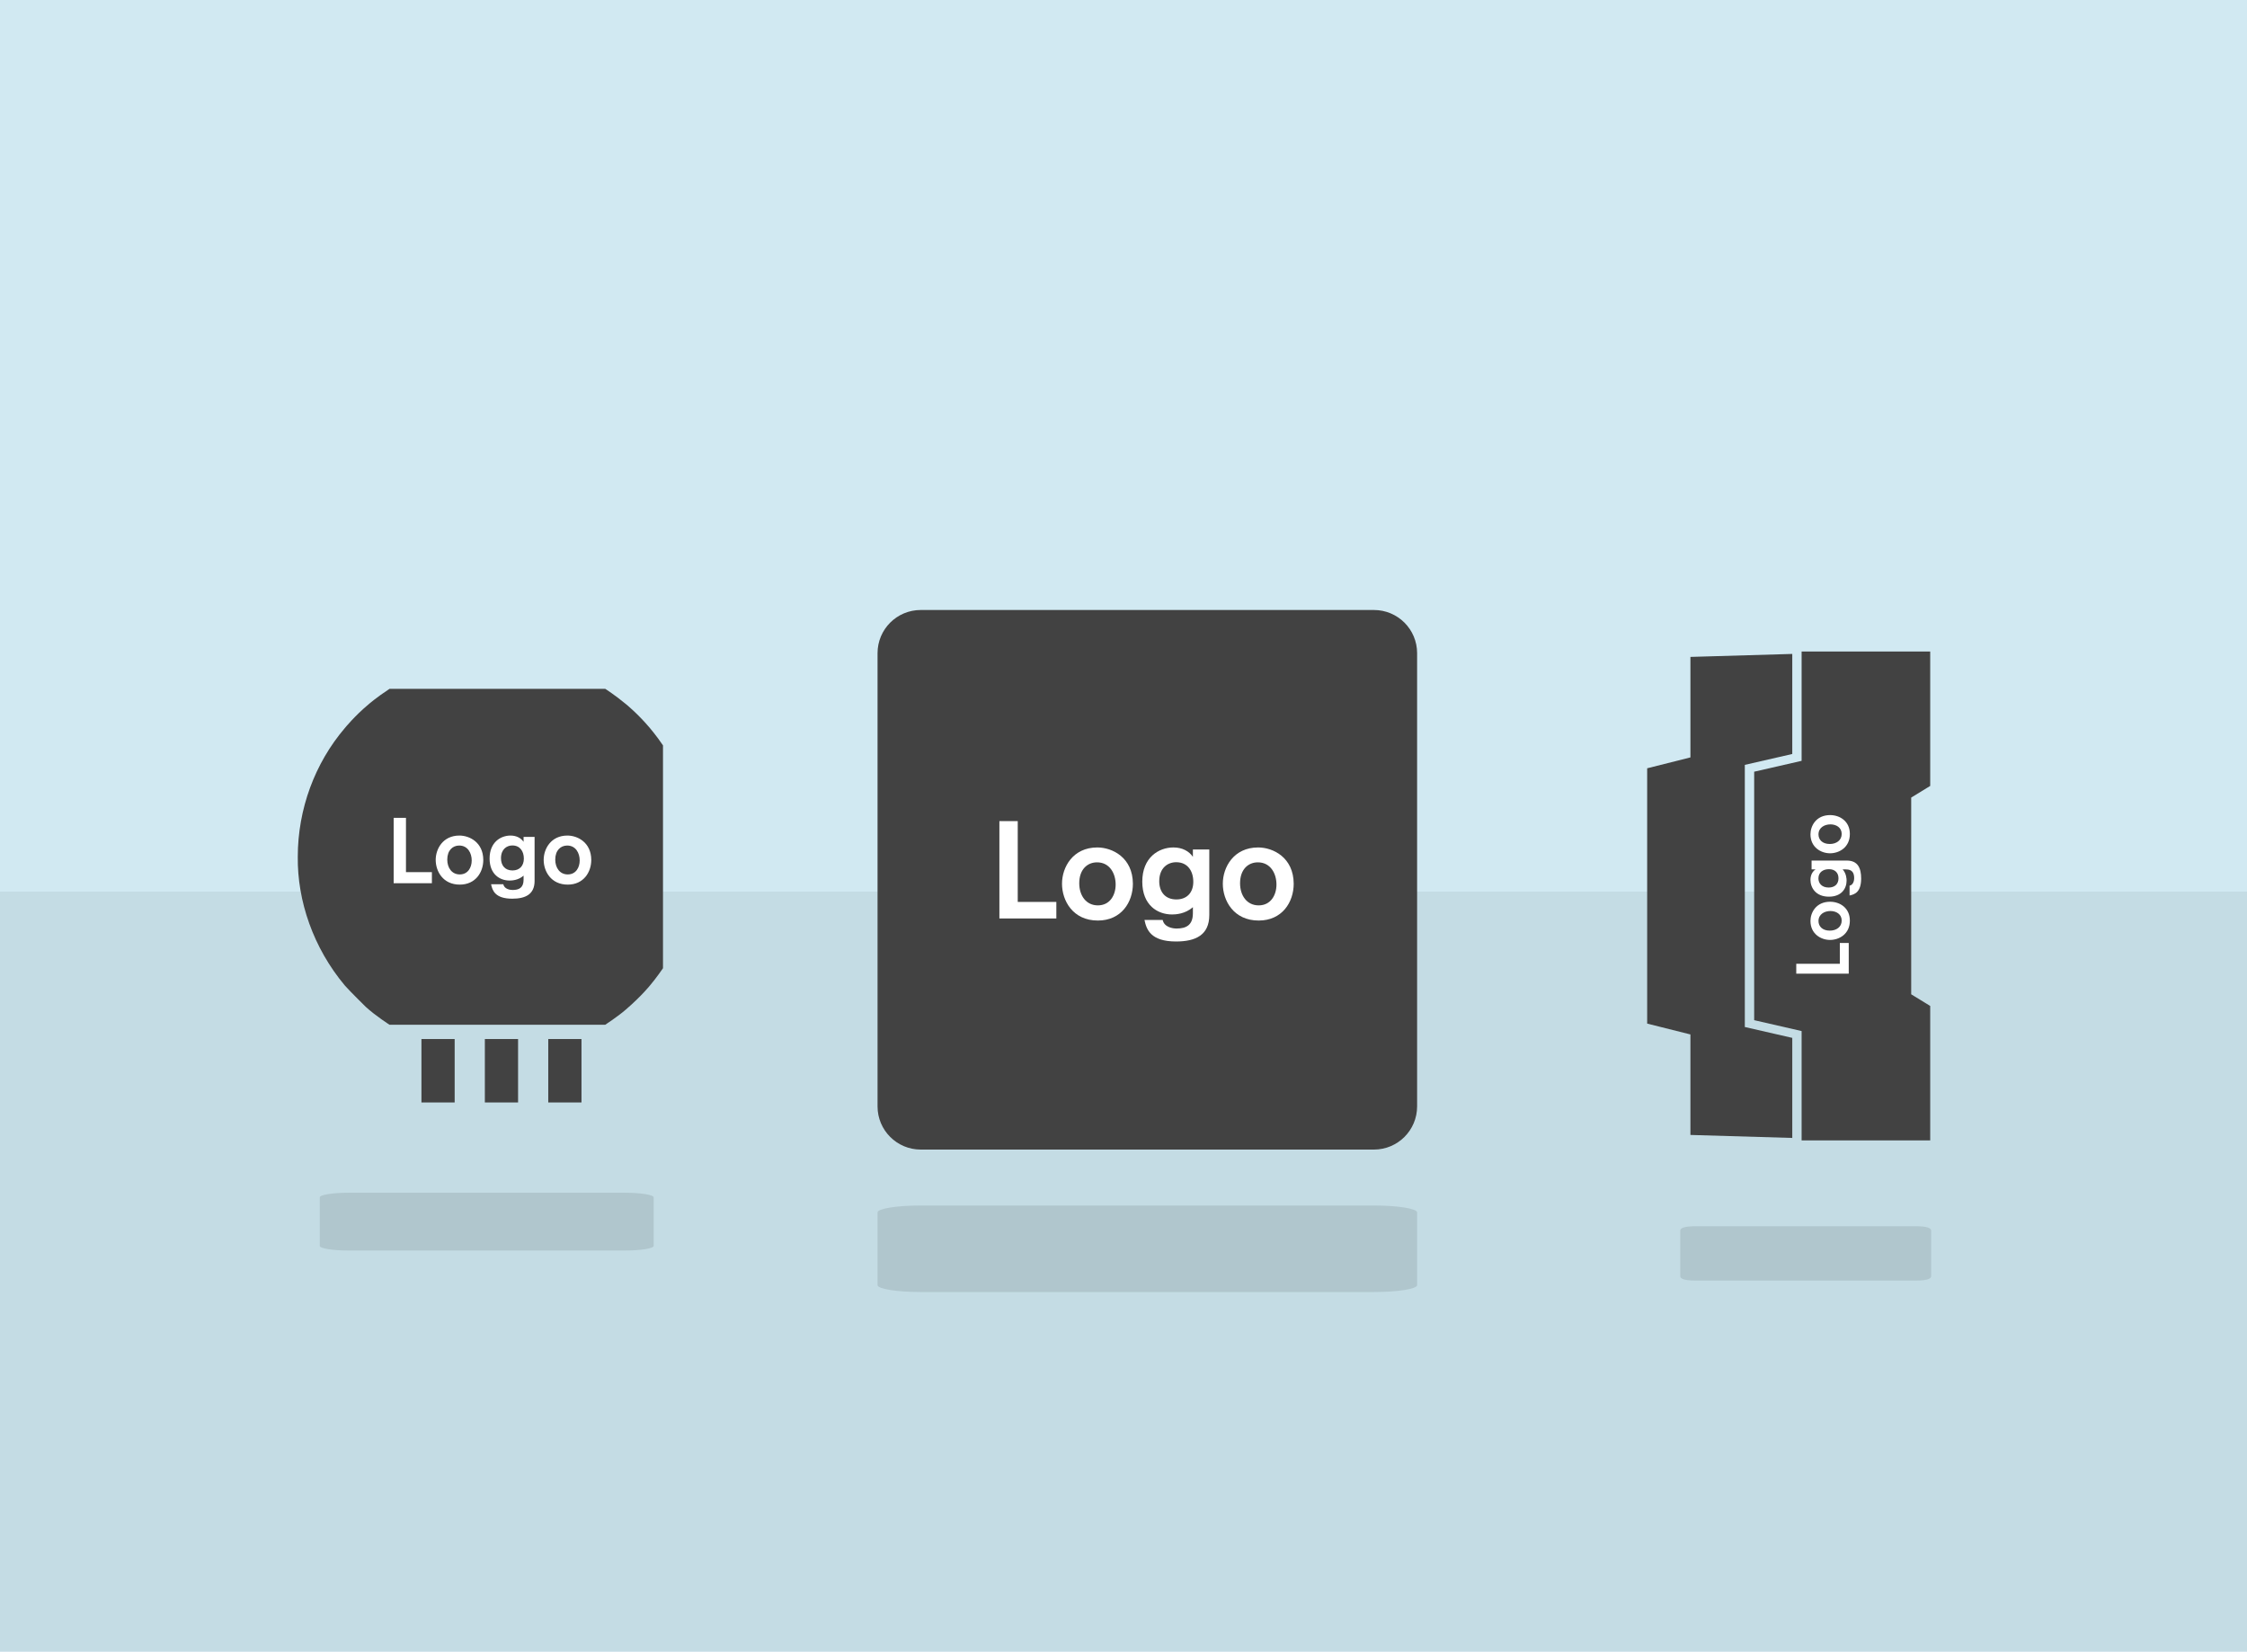 <?xml version="1.0" encoding="utf-8"?>
<!-- Generator: Adobe Illustrator 15.1.0, SVG Export Plug-In . SVG Version: 6.00 Build 0)  -->
<!DOCTYPE svg PUBLIC "-//W3C//DTD SVG 1.1 Basic//EN" "http://www.w3.org/Graphics/SVG/1.1/DTD/svg11-basic.dtd">
<svg version="1.1" baseProfile="basic" id="Ebene_1"
	 xmlns="http://www.w3.org/2000/svg" xmlns:xlink="http://www.w3.org/1999/xlink" x="0px" y="0px" width="1000px" height="735px"
	 viewBox="0 0 1000 735" xml:space="preserve">
<rect fill="#D1E9F2" width="1000" height="735"/>
<rect y="396.792" fill="#C4DCE4" width="1000" height="338.208"/>
<g>
	<path fill="#424242" d="M611.458,271.472H409.75c-10.608,0-19.21,8.597-19.21,19.21v201.711c0,10.607,8.603,19.21,19.21,19.21
		h201.708c10.607,0,19.21-8.603,19.21-19.21V290.682C630.668,280.068,622.065,271.472,611.458,271.472z"/>
</g>
<g>
	<path fill="#FFFFFF" d="M444.77,408.75v-43.328h8.163v35.967h17.18v7.361H444.77z"/>
	<path fill="#FFFFFF" d="M488.591,409.673c-11.17,0-15.956-8.901-15.956-16.386c0-7.366,4.849-16.139,15.713-16.139
		c6.687,0,15.771,4.477,15.833,16.139C504.181,401.512,499.026,409.673,488.591,409.673z M488.591,402.925
		c5.398,0,7.917-4.607,7.917-9.272c0-4.907-2.639-9.879-8.284-9.879c-4.295,0-7.919,3.131-7.919,9.325
		C480.305,398.5,483.312,402.925,488.591,402.925z"/>
	<path fill="#FFFFFF" d="M538.182,407.221c0,8.896-6.074,11.777-14.788,11.777c-11.417,0-13.193-5.46-14.054-9.572h8.103
		c0.674,3.195,4.418,3.807,6.137,3.807c4.354,0,7.301-1.535,7.301-6.812v-2.701c-3.436,3.071-7.73,3.254-9.267,3.254
		c-6.442,0-13.256-4.113-13.256-14.609c0-10.738,7.302-15.215,13.871-15.215c3.928,0,6.935,1.652,8.651,4.172v-3.254h7.302V407.221z
		 M523.455,383.715c-3.745,0-7.549,2.512-7.549,8.466c0,4.79,2.7,8.103,7.608,8.103c4.788,0,7.548-3.13,7.548-7.855
		C531.062,387.639,528.548,383.715,523.455,383.715z"/>
	<path fill="#FFFFFF" d="M560.157,409.673c-11.166,0-15.956-8.901-15.956-16.386c0-7.366,4.848-16.139,15.713-16.139
		c6.689,0,15.771,4.477,15.833,16.139C575.747,401.512,570.589,409.673,560.157,409.673z M560.157,402.925
		c5.402,0,7.92-4.607,7.92-9.272c0-4.907-2.642-9.879-8.287-9.879c-4.295,0-7.916,3.131-7.916,9.325
		C551.874,398.5,554.88,402.925,560.157,402.925z"/>
</g>
<g>
	<path fill="#B0C6CD" d="M611.458,536.496H409.75c-10.608,0-19.21,1.377-19.21,3.077v32.349c0,1.699,8.603,3.082,19.21,3.082
		h201.708c10.607,0,19.21-1.383,19.21-3.082v-32.349C630.668,537.873,622.065,536.496,611.458,536.496z"/>
</g>
<g>
	<path fill="#424242" d="M289.284,324.069c-5.346-6.373-10.697-10.696-10.697-10.696c-4.96-4.118-9.251-6.823-9.251-6.823h-95.964
		c-5.87,3.841-9.255,6.823-9.255,6.823c-6.253,5.201-10.696,10.696-10.696,10.696c-13.219,15.5-20.899,35.91-20.899,57.237
		c-0.233,19.543,6.855,40.488,20.97,57.311c2.481,2.795,9.289,9.476,9.289,9.476c4.364,4.006,10.591,7.97,10.591,7.97h95.964
		c0,0,5.79-3.79,9.251-6.828c6.851-5.883,10.697-10.696,10.697-10.696c2.635-3.054,5.771-7.649,5.771-7.649v-99.171
		C292.236,327.533,289.284,324.069,289.284,324.069z"/>
	<path fill="#424242" d="M202.34,490.635h-14.782v-28.223h14.782V490.635z"/>
	<path fill="#424242" d="M230.562,490.635h-14.783v-28.223h14.783V490.635z"/>
	<path fill="#424242" d="M258.781,490.635h-14.783v-28.223h14.783V490.635z"/>
</g>
<g>
	<path fill="#FFFFFF" d="M175.19,393.066v-29.082h5.481v24.139h11.538v4.943H175.19z"/>
	<path fill="#FFFFFF" d="M204.615,393.686c-7.5,0-10.714-5.974-10.714-11.001c0-4.944,3.256-10.833,10.549-10.833
		c4.491,0,10.592,3.004,10.631,10.833C215.082,388.207,211.62,393.686,204.615,393.686z M204.615,389.151
		c3.626,0,5.314-3.086,5.314-6.22c0-3.296-1.771-6.637-5.562-6.637c-2.884,0-5.315,2.104-5.315,6.266
		C199.052,386.188,201.071,389.151,204.615,389.151z"/>
	<path fill="#FFFFFF" d="M237.913,392.038c0,5.972-4.078,7.912-9.927,7.912c-7.666,0-8.861-3.667-9.437-6.428h5.438
		c0.453,2.143,2.967,2.553,4.123,2.553c2.924,0,4.901-1.028,4.901-4.573v-1.814c-2.309,2.062-5.191,2.186-6.223,2.186
		c-4.325,0-8.9-2.761-8.9-9.807c0-7.211,4.905-10.215,9.314-10.215c2.638,0,4.657,1.108,5.81,2.795v-2.182h4.901V392.038z
		 M228.025,376.256c-2.514,0-5.067,1.692-5.067,5.686c0,3.219,1.811,5.439,5.107,5.439c3.217,0,5.069-2.098,5.069-5.27
		C233.135,378.894,231.445,376.256,228.025,376.256z"/>
	<path fill="#FFFFFF" d="M252.67,393.686c-7.5,0-10.714-5.974-10.714-11.001c0-4.944,3.256-10.833,10.548-10.833
		c4.491,0,10.59,3.004,10.632,10.833C263.137,388.207,259.673,393.686,252.67,393.686z M252.67,389.151
		c3.625,0,5.315-3.086,5.315-6.22c0-3.296-1.772-6.637-5.562-6.637c-2.885,0-5.315,2.104-5.315,6.266
		C247.108,386.188,249.127,389.151,252.67,389.151z"/>
</g>
<g>
	<path fill="#B0C6CD" d="M277.983,530.809h-122.76c-7.137,0-12.922,0.922-12.922,2.058v21.603c0,1.136,5.785,2.059,12.922,2.059
		h122.76c7.137,0,12.925-0.923,12.925-2.059v-21.603C290.908,531.73,285.121,530.809,277.983,530.809z"/>
</g>
<g>
	<path fill="#424242" d="M797.626,506.424v-44.533l-21.117-4.836V340.396l21.117-4.84v-44.531l-45.326,1.326v44.726l-19.248,4.839
		v113.621l19.248,4.83v44.727L797.626,506.424z"/>
	<path fill="#424242" d="M859.015,349.762v-59.824h-57.23v48.661l-21.113,4.836v110.578l21.113,4.842v48.659h57.23v-59.826
		l-8.463-5.189v-87.543L859.015,349.762z"/>
</g>
<g>
	<path fill="#FFFFFF" d="M822.759,433.314h-23.354v-4.396h19.389v-9.261h3.965V433.314z"/>
	<path fill="#FFFFFF" d="M823.257,409.703c0,6.02-4.795,8.602-8.824,8.602c-3.975,0-8.709-2.619-8.709-8.473
		c0-3.598,2.418-8.492,8.709-8.525C818.862,401.307,823.257,404.084,823.257,409.703z M819.622,409.703
		c0-2.907-2.484-4.266-4.996-4.266c-2.645,0-5.328,1.424-5.328,4.465c0,2.312,1.686,4.26,5.033,4.26
		C817.237,414.162,819.622,412.544,819.622,409.703z"/>
	<path fill="#FFFFFF" d="M821.933,382.984c4.799,0,6.35,3.271,6.35,7.967c0,6.154-2.941,7.113-5.154,7.572v-4.365
		c1.715-0.359,2.047-2.38,2.047-3.307c0-2.348-0.826-3.937-3.67-3.937h-1.453c1.652,1.854,1.752,4.172,1.752,4.995
		c0,3.471-2.219,7.143-7.873,7.143c-5.789,0-8.207-3.936-8.207-7.473c0-2.117,0.893-3.738,2.254-4.665h-1.756v-3.931H821.933z
		 M809.265,390.922c0,2.016,1.357,4.062,4.566,4.062c2.584,0,4.367-1.45,4.367-4.098c0-2.58-1.684-4.071-4.23-4.071
		C811.384,386.815,809.265,388.174,809.265,390.922z"/>
	<path fill="#FFFFFF" d="M823.257,371.145c0,6.016-4.795,8.596-8.824,8.596c-3.975,0-8.709-2.615-8.709-8.467
		c0-3.604,2.418-8.498,8.709-8.529C818.862,362.744,823.257,365.521,823.257,371.145z M819.622,371.145
		c0-2.913-2.484-4.27-4.996-4.27c-2.645,0-5.328,1.424-5.328,4.466c0,2.312,1.686,4.263,5.033,4.263
		C817.237,375.604,819.622,373.985,819.622,371.145z"/>
</g>
<g>
	<path fill="#B0C6CD" d="M852.637,545.721h-98.067c-5.159,0-6.792,0.865-6.792,1.938v20.304c0,1.071,1.633,1.936,6.792,1.936h98.067
		c5.159,0,6.795-0.864,6.795-1.936v-20.304C859.432,546.586,857.796,545.721,852.637,545.721z"/>
</g>
</svg>
